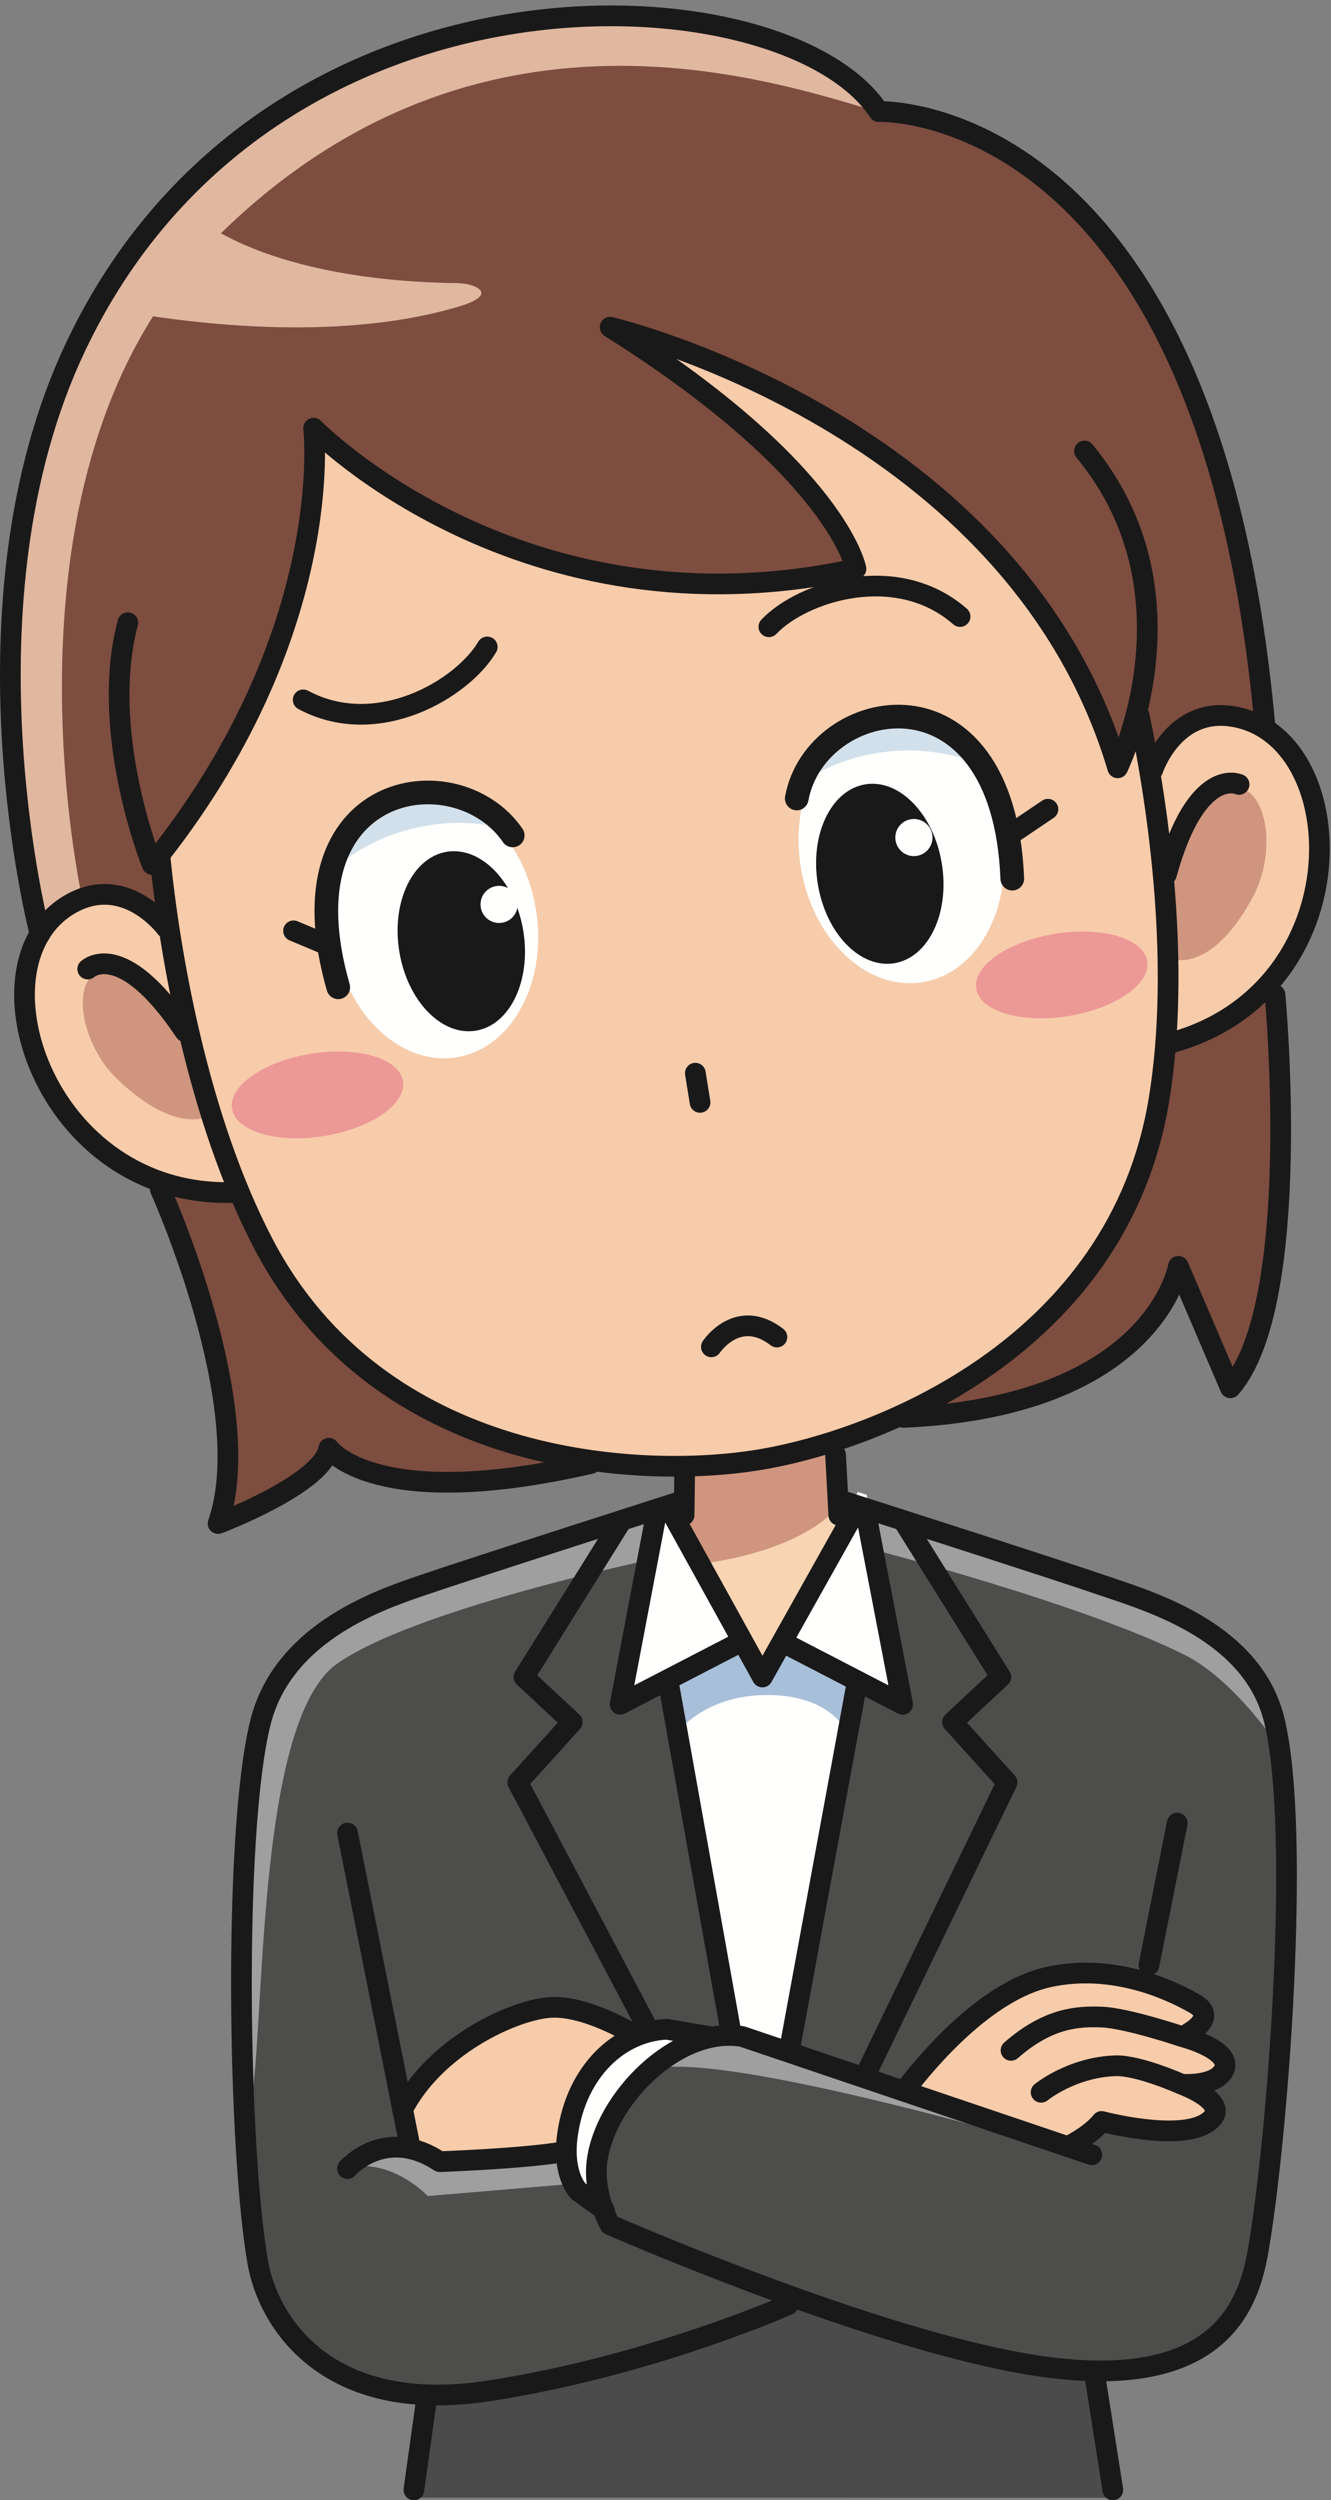 <?xml version="1.0" encoding="UTF-8"?>
<!DOCTYPE svg PUBLIC "-//W3C//DTD SVG 1.1//EN" "http://www.w3.org/Graphics/SVG/1.1/DTD/svg11.dtd">
<svg version="1.1" xmlns="http://www.w3.org/2000/svg" xmlns:xlink="http://www.w3.org/1999/xlink" x="0" y="0" width="450" height="845" viewBox="0, 0, 450, 845">
  <rect x="0" y="0" width="450" height="845" fill="#808080" stroke="none"/>
  <g id="Layer_1">
    <path d="M285.84,507.595 C285.84,507.595 353.925,529.335 374.03,536.215 C389.245,541.42 423.505,551.59 430.8,581.275 C440.08,619.07 430.935,725.785 424.305,762.915 C421.17,780.5 416.49,800.1 370.555,801.975 L378.195,844.15 L139.27,844.15 C139.27,844.15 145.265,811.59 144.615,809.685 C103.6,808.96 90.195,781.64 87.21,764.92 C80.58,727.79 78.715,620.17 87.99,582.375 C95.28,552.7 126.265,541.42 141.48,536.215 C161.595,529.335 229.67,507.595 229.67,507.595" fill="#4D4E4C"/>
    <path d="M285.16,512.18 L284.005,490.575 L285.16,476.36 L230.83,479.6 L230.83,490.575 L229.67,512.18 L234.75,574.44 L271.18,574.44 L285.16,512.18" fill="#F8D4B3"/>
    <path d="M232.375,485.085 L282.5,485.085 L282.92,509.47 C282.92,509.47 273.385,523.465 237.13,528.555 L230.775,513.93 L232.375,485.085" fill="#CF957E"/>
    <path d="M266.815,693.34 L290.005,567.655 L290.005,504.245 L257.76,566.78 L225.8,508.955 L225.8,567.655 L247.365,688.2 L266.815,693.34" fill="#FFFFFE"/>
    <path d="M226.13,509.95 L221.795,512.18 L209.655,576.015 L249.7,555.29 L226.13,509.95" fill="#FFFFFE"/>
    <g>
      <path d="M265.14,555.29 L305.175,576.015 L293.015,505.19 L290.005,504.245 L265.14,555.29" fill="#FFFFFE"/>
      <path d="M305.54,479.035 C390.4,475.28 398.395,427.985 398.395,427.985 L415.98,469.04 C440.925,440.54 431.065,336.185 431.065,336.185 L427.495,241.965 C408.39,30.435 297.09,37.71 297.09,37.71 C265.605,-10.395 90.57,-20.17 25.49,117.36 C-15.625,204.26 11.84,312.045 11.84,312.045 L54.215,401.975 C54.215,401.975 87.45,475.55 73.73,514.91 C73.73,514.91 108.93,501.645 111.18,489.47 C111.18,489.47 126.53,511.465 199.78,494.6" fill="#7D4D3F"/>
      <path d="M297.09,37.71 C265.605,-10.395 90.57,-20.17 25.49,117.36 C-15.625,204.26 11.84,312.045 11.84,312.045 L28.095,305.165 C28.095,305.165 -4.945,159.935 70.935,82.595 C157.8,-5.95 256.475,25.815 294.905,37.22 C295.73,37.085 297.09,37.71 297.09,37.71" fill="#E0B79F"/>
      <path d="M56.17,313.61 C56.17,313.61 43.085,295.87 25.27,304.755 C-11.875,323.285 14.335,406.065 80.155,402.96" fill="#F7CCAA"/>
      <path d="M389.755,260.185 C389.755,260.185 396.605,239.235 416.305,242.075 C457.395,247.995 460.665,334.47 396.195,352.37" fill="#F7CCAA"/>
    </g>
    <path d="M384.45,240.13 C381.55,251.975 377.885,259.495 377.885,259.495 C343.135,142.715 206.28,110.585 206.28,110.585 C283.47,159.135 289.395,192.25 289.395,192.25 C176.235,216.82 106.03,144.71 106.03,144.71 C106.03,144.71 107.705,158.93 103.745,181.725 C99.065,208.61 86.465,247.405 54.05,288.8 C54.07,289.355 54.095,289.66 54.095,289.66 C57.335,322.145 66.865,377.975 89.08,420.42 C128.41,495.56 215.97,499.925 256.165,493.445 C296.35,486.97 378.115,455.325 391.85,371.635 C399.185,326.895 396.855,272.955 385.15,241.86 C384.94,241.285 384.67,240.71 384.45,240.13" fill="#F7CCAA"/>
    <path d="M181.21,307.47 C185.16,331.975 173.13,354.31 154.34,357.335 C135.55,360.36 117.1,342.945 113.15,318.435 C109.205,293.92 121.245,271.595 140.035,268.57 C158.825,265.53 177.265,282.955 181.21,307.47" fill="#FFFFFE"/>
    <path d="M338.775,282.075 C342.725,306.59 330.7,328.91 311.91,331.945 C293.115,334.975 274.675,317.56 270.725,293.04 C266.775,268.53 278.81,246.2 297.6,243.175 C316.39,240.15 334.82,257.57 338.775,282.075" fill="#FFFFFE"/>
    <path d="M176.94,314.725 C179.63,331.43 172.42,346.48 160.835,348.345 C149.245,350.21 137.675,338.195 134.985,321.495 C132.29,304.79 139.5,289.74 151.09,287.87 C162.675,286.01 174.245,298.03 176.94,314.725" fill="#1A1919"/>
    <path d="M276.475,298.695 C279.165,315.385 290.74,327.405 302.325,325.55 C313.92,323.675 321.125,308.63 318.435,291.93 C315.74,275.23 304.17,263.205 292.585,265.075 C280.995,266.945 273.785,281.985 276.475,298.695" fill="#1A1919"/>
    <path d="M136.24,365.375 C137.475,373.05 125.535,381.365 109.575,383.94 C93.615,386.51 79.67,382.37 78.43,374.7 C77.2,367.025 89.14,358.715 105.105,356.135 C121.06,353.575 135,357.71 136.24,365.375" fill="#EC9896"/>
    <path d="M387.865,324.84 C389.105,332.505 377.16,340.815 361.2,343.395 C345.23,345.965 331.29,341.82 330.055,334.15 C328.82,326.48 340.76,318.17 356.72,315.6 C372.685,313.02 386.63,317.16 387.865,324.84" fill="#EC9896"/>
    <path d="M174.935,304.665 C175.485,308.09 173.165,311.315 169.74,311.86 C166.315,312.41 163.095,310.085 162.54,306.66 C161.99,303.24 164.32,300.02 167.74,299.465 C171.17,298.915 174.38,301.245 174.935,304.665" fill="#FFFFFE"/>
    <path d="M315.185,282.065 C315.735,285.485 313.405,288.705 309.985,289.26 C306.56,289.81 303.335,287.49 302.78,284.06 C302.235,280.64 304.565,277.415 307.985,276.87 C311.41,276.315 314.63,278.645 315.185,282.065" fill="#FFFFFE"/>
    <path d="M71.11,376.97 L63.2,346.235 C63.2,346.235 51.97,328.19 39.035,327.21 C22.37,325.94 26.21,351.84 39.58,364.66 C60.04,384.29 71.11,376.97 71.11,376.97" fill="#CF957E"/>
    <path d="M397.725,324.335 L395.58,292.67 C395.58,292.67 400.575,272.015 412.545,267.015 C427.97,260.575 432.465,286.375 423.79,302.75 C410.535,327.81 397.725,324.335 397.725,324.335" fill="#CF957E"/>
    <path d="M226.77,568.81 L250.72,555.66 L257.76,566.78 L265.56,555.66 L288.155,567.46 L286.81,586.34 C286.81,586.34 281.89,572.86 259.465,572.86 C237.04,572.86 228.12,586.685 228.12,586.685 L226.77,568.81" fill="#A8BFD9"/>
    <path d="M144.78,278.96 C152.67,277.69 160.405,277.905 167.735,279.305 C160.05,271.235 150.1,266.945 140.035,268.57 C128.655,270.4 119.795,279.32 115.415,291.5 C123.665,285.23 133.64,280.75 144.78,278.96" fill="#D2E0EB"/>
    <path d="M296.57,254.5 C288.69,255.765 281.415,258.415 274.89,262.035 C279.655,251.96 287.745,244.765 297.82,243.14 C309.19,241.305 320.405,246.99 328.39,257.175 C318.595,253.815 307.715,252.705 296.57,254.5" fill="#D2E0EB"/>
    <path d="M43.35,105.615 C100.15,115.015 135.97,109.45 155.585,103.46 C168.75,99.44 160.88,95.77 154.575,95.69 C89.64,94.79 66.895,73.58 66.895,73.58 L43.35,105.615" fill="#E0B79F"/>
    <path d="M136.44,714.495 L138.72,725.93 L140.71,726.72 C143.21,727.495 145.87,728.73 148.665,730.575 C148.665,730.575 176.845,729.58 190.435,727.26 L191.525,724.95 C191.585,723.84 191.7,722.66 191.875,721.405 C194.085,705.76 202.28,694.64 212.51,689.325 L214.635,687.805 C214.635,687.805 197.73,677.2 185.13,678.52 C172.53,679.85 147.005,691.785 136.065,713 L136.44,714.495" fill="#F7CCAA"/>
    <path d="M361.06,725.455 C364.97,723.43 369.59,720.525 372.45,716.98 C372.45,716.98 398.275,723.845 408.035,717.43 C417.795,711.01 399.485,704.41 399.485,704.41 C399.485,704.41 410.38,705.285 413.535,700.06 C417.81,692.985 399.75,688.335 399.75,688.335 C399.75,688.335 412.925,682.27 403.755,677.085 C394.255,671.715 375.58,663.645 354.67,668.13 C334.005,672.575 314.015,695.915 306.005,706.285 C306.005,706.285 360.735,724.94 361.06,725.455" fill="#F7CCAA"/>
    <path d="M234.86,687.805 C234.86,687.805 222.07,683.635 217.285,686.48 C212.51,689.325 199.72,698.415 197.07,708.025 C194.415,717.645 190.77,726.93 192.09,730.575 C193.42,734.225 201.04,740.85 201.04,740.85 C201.04,740.85 202.525,722.435 210.33,711.01 C219.61,697.42 228.235,693.44 230.55,692.12 C232.875,690.79 234.86,687.805 234.86,687.805" fill="#FFFFFE"/>
    <path d="M221.795,512.18 C221.795,512.18 136.49,532.6 117.74,546.35 C98.99,560.1 85.865,572.6 84.615,591.975 C83.365,611.35 78.365,673.225 78.365,673.225 C78.365,673.225 78.04,740.16 84.3,714.15 C89.93,690.745 85.64,582.33 113.955,562.295 C139.595,544.15 217.74,527.6 217.74,527.6 L221.795,512.18" fill="#9E9F9E"/>
    <path d="M293.275,512.18 C293.275,512.18 374.82,532.6 397.115,544.685 C417.555,555.765 431.7,571.975 432.95,591.35 C432.95,591.35 417.95,568.015 400.45,559.265 C365.68,541.885 294.2,523.435 294.2,523.435 L293.275,512.18" fill="#9E9F9E"/>
    <path d="M222.95,698.85 C222.95,698.85 242.115,686.35 252.95,688.85 L360.865,727.185 C360.865,727.185 251.7,694.685 222.95,698.85" fill="#9E9F9E"/>
    <path d="M117.535,732.6 C117.535,732.6 124.62,725.93 132.95,725.515 C141.285,725.1 148.665,730.575 148.665,730.575 L190.435,727.26 L194.2,738.015 L144.615,742.185 C144.615,742.185 132.535,729.265 117.535,732.6" fill="#9E9F9E"/>
    <path d="M137.74,843.85 L144.615,809.685 C144.615,809.685 166.49,808.85 189.615,803.225 C212.74,797.6 267.74,778.225 267.74,778.225 C267.74,778.225 339.615,801.975 370.555,801.975 L378.195,844.15 L137.74,843.85" fill="#4A4B4A"/>
    <path d="M164.73,218.645 C156.335,232.855 127.535,249.965 102.51,236.53" fill-opacity="0" stroke="#1A1919" stroke-width="7" stroke-linecap="round" stroke-linejoin="round"/>
    <g>
      <path d="M173.34,282.34 C154.215,254.545 94.37,264.045 114.36,333.675" fill-opacity="0" stroke="#1A1919" stroke-width="8" stroke-linecap="round" stroke-linejoin="round"/>
      <path d="M56.17,313.61 C56.17,313.61 43.085,295.87 25.27,304.755 C-11.875,323.285 14.335,406.065 80.155,402.96 M29.655,327.505 C29.655,327.505 41.14,316.635 62.535,348.655 M54.095,289.66 C57.335,322.145 66.865,377.975 89.08,420.42 C128.41,495.56 215.97,499.925 256.165,493.445 C296.35,486.97 378.115,455.325 391.85,371.635 C399.185,326.895 391.985,274.37 385.15,241.86 M259.95,211.83 C271.315,199.875 303.22,189.665 324.595,208.375" fill-opacity="0" stroke="#1A1919" stroke-width="7" stroke-linecap="round" stroke-linejoin="round"/>
      <path d="M269.375,269.86 C275.735,235.045 339.25,222.3 342.245,296.955" fill-opacity="0" stroke="#1A1919" stroke-width="8" stroke-linecap="round" stroke-linejoin="round"/>
      <path d="M389.755,260.185 C389.755,260.185 396.605,239.235 416.305,242.075 C457.395,247.995 460.665,334.47 396.195,352.37 M418.92,265.11 C418.92,265.11 404.605,258.395 394.355,295.53 M99.25,314.59 L111.24,319.625 M340.785,282.62 L354.295,273.49 M236.68,372.575 L235.09,362.7 M366.65,152.425 C406.635,200.855 377.885,259.495 377.885,259.495 C343.135,142.715 206.28,110.585 206.28,110.585 C283.47,159.135 289.395,192.25 289.395,192.25 C176.235,216.82 106.03,144.71 106.03,144.71 C106.03,144.71 114.245,214.3 51.43,292.165 C51.43,292.165 33.36,247.51 43.215,210.46 M13.53,315.62 C13.53,315.62 -15.625,204.26 25.49,117.36 C90.57,-20.17 265.605,-10.395 297.09,37.71 C297.09,37.71 408.505,33.365 427.61,244.89 M54.215,401.975 C54.215,401.975 87.45,475.55 73.73,514.91 C73.73,514.91 108.93,501.645 111.18,489.47 C111.18,489.47 126.53,511.465 199.78,494.6 M431.065,336.185 C431.065,336.185 440.925,440.54 415.98,469.04 L398.395,427.985 C398.395,427.985 390.4,475.28 305.54,479.035 M229.67,507.595 C229.67,507.595 161.595,529.335 141.48,536.215 C126.265,541.42 95.28,552.7 87.99,582.375 C78.715,620.17 80.58,727.79 87.21,764.92 C90.62,784.035 109.755,816.64 165.45,808.02 C220.12,799.56 266.355,778.98 266.355,778.98 M285.84,507.595 C285.84,507.595 353.925,529.335 374.03,536.215 C389.245,541.42 423.505,551.59 430.8,581.275 C440.08,619.07 431.87,724.225 425.24,761.35 C421.835,780.465 410.805,808.76 350.24,799.475 C295.565,791.095 206.24,751.905 206.24,751.905 C206.24,751.905 200.495,741.74 201.82,730.69 C204.355,709.58 228.785,684.71 250.885,688.255 L369.135,728.25 M225.8,508.955 L257.76,566.78 L289.895,509.445 M249.7,555.29 L209.655,576.015 L221.795,512.18 M225.8,567.655 L246.945,685.84 M209.805,514.495 L177.145,566.78 L193.475,582.01 L175.045,602.385 L219.465,686.415 M305.71,514.495 L338.375,566.78 L322.04,582.01 L340.47,602.385 L292.215,702.065 M292.545,510.44 L305.175,576.015 L265.14,555.29 M289.615,569.475 L267.195,691.28 M231.285,512.06 L231.49,496.35 M283.59,512.06 L282.5,491.695 M239.61,688.255 L225.465,685.825 C209.775,686.485 194.965,699.525 191.875,721.405 C189.925,735.19 195.625,740.635 195.625,740.635 L204.245,746.825 M214.635,687.805 C214.635,687.805 197.73,677.2 185.13,678.52 C172.53,679.85 147.005,691.785 136.065,713 M117.495,619.51 L138.72,725.93 M398.015,616.16 L388.45,664.155 M117.495,732.895 C117.495,732.895 130.095,718.31 148.665,730.575 C148.665,730.575 176.845,729.58 190.435,727.26 M361.085,725.44 C364.985,723.42 369.595,720.525 372.45,716.98 C372.45,716.98 398.275,723.845 408.035,717.43 C417.795,711.01 399.485,704.41 399.485,704.41 C399.485,704.41 410.38,705.285 413.535,700.06 C417.81,692.985 399.75,688.335 399.75,688.335 C399.75,688.335 412.925,682.27 403.755,677.085 C394.255,671.715 375.58,663.645 354.67,668.13 C333.515,672.68 313.61,696.33 306.005,706.285 M399.485,704.41 C399.485,704.41 384.945,697.88 377.03,698.17 C362.26,698.695 351.995,707.125 351.995,707.125 M399.75,688.335 C399.75,688.335 381.06,682.045 372.525,681.705 C364.41,681.385 354.35,681.96 341.82,692.955 M144.355,809.815 L139.935,841.5 M370.445,804.685 L376.24,841.5 M240.515,455.19 C240.515,455.19 249.44,441.71 262.67,451.88" fill-opacity="0" stroke="#1A1919" stroke-width="7" stroke-linecap="round" stroke-linejoin="round"/>
    </g>
  </g>
</svg>
